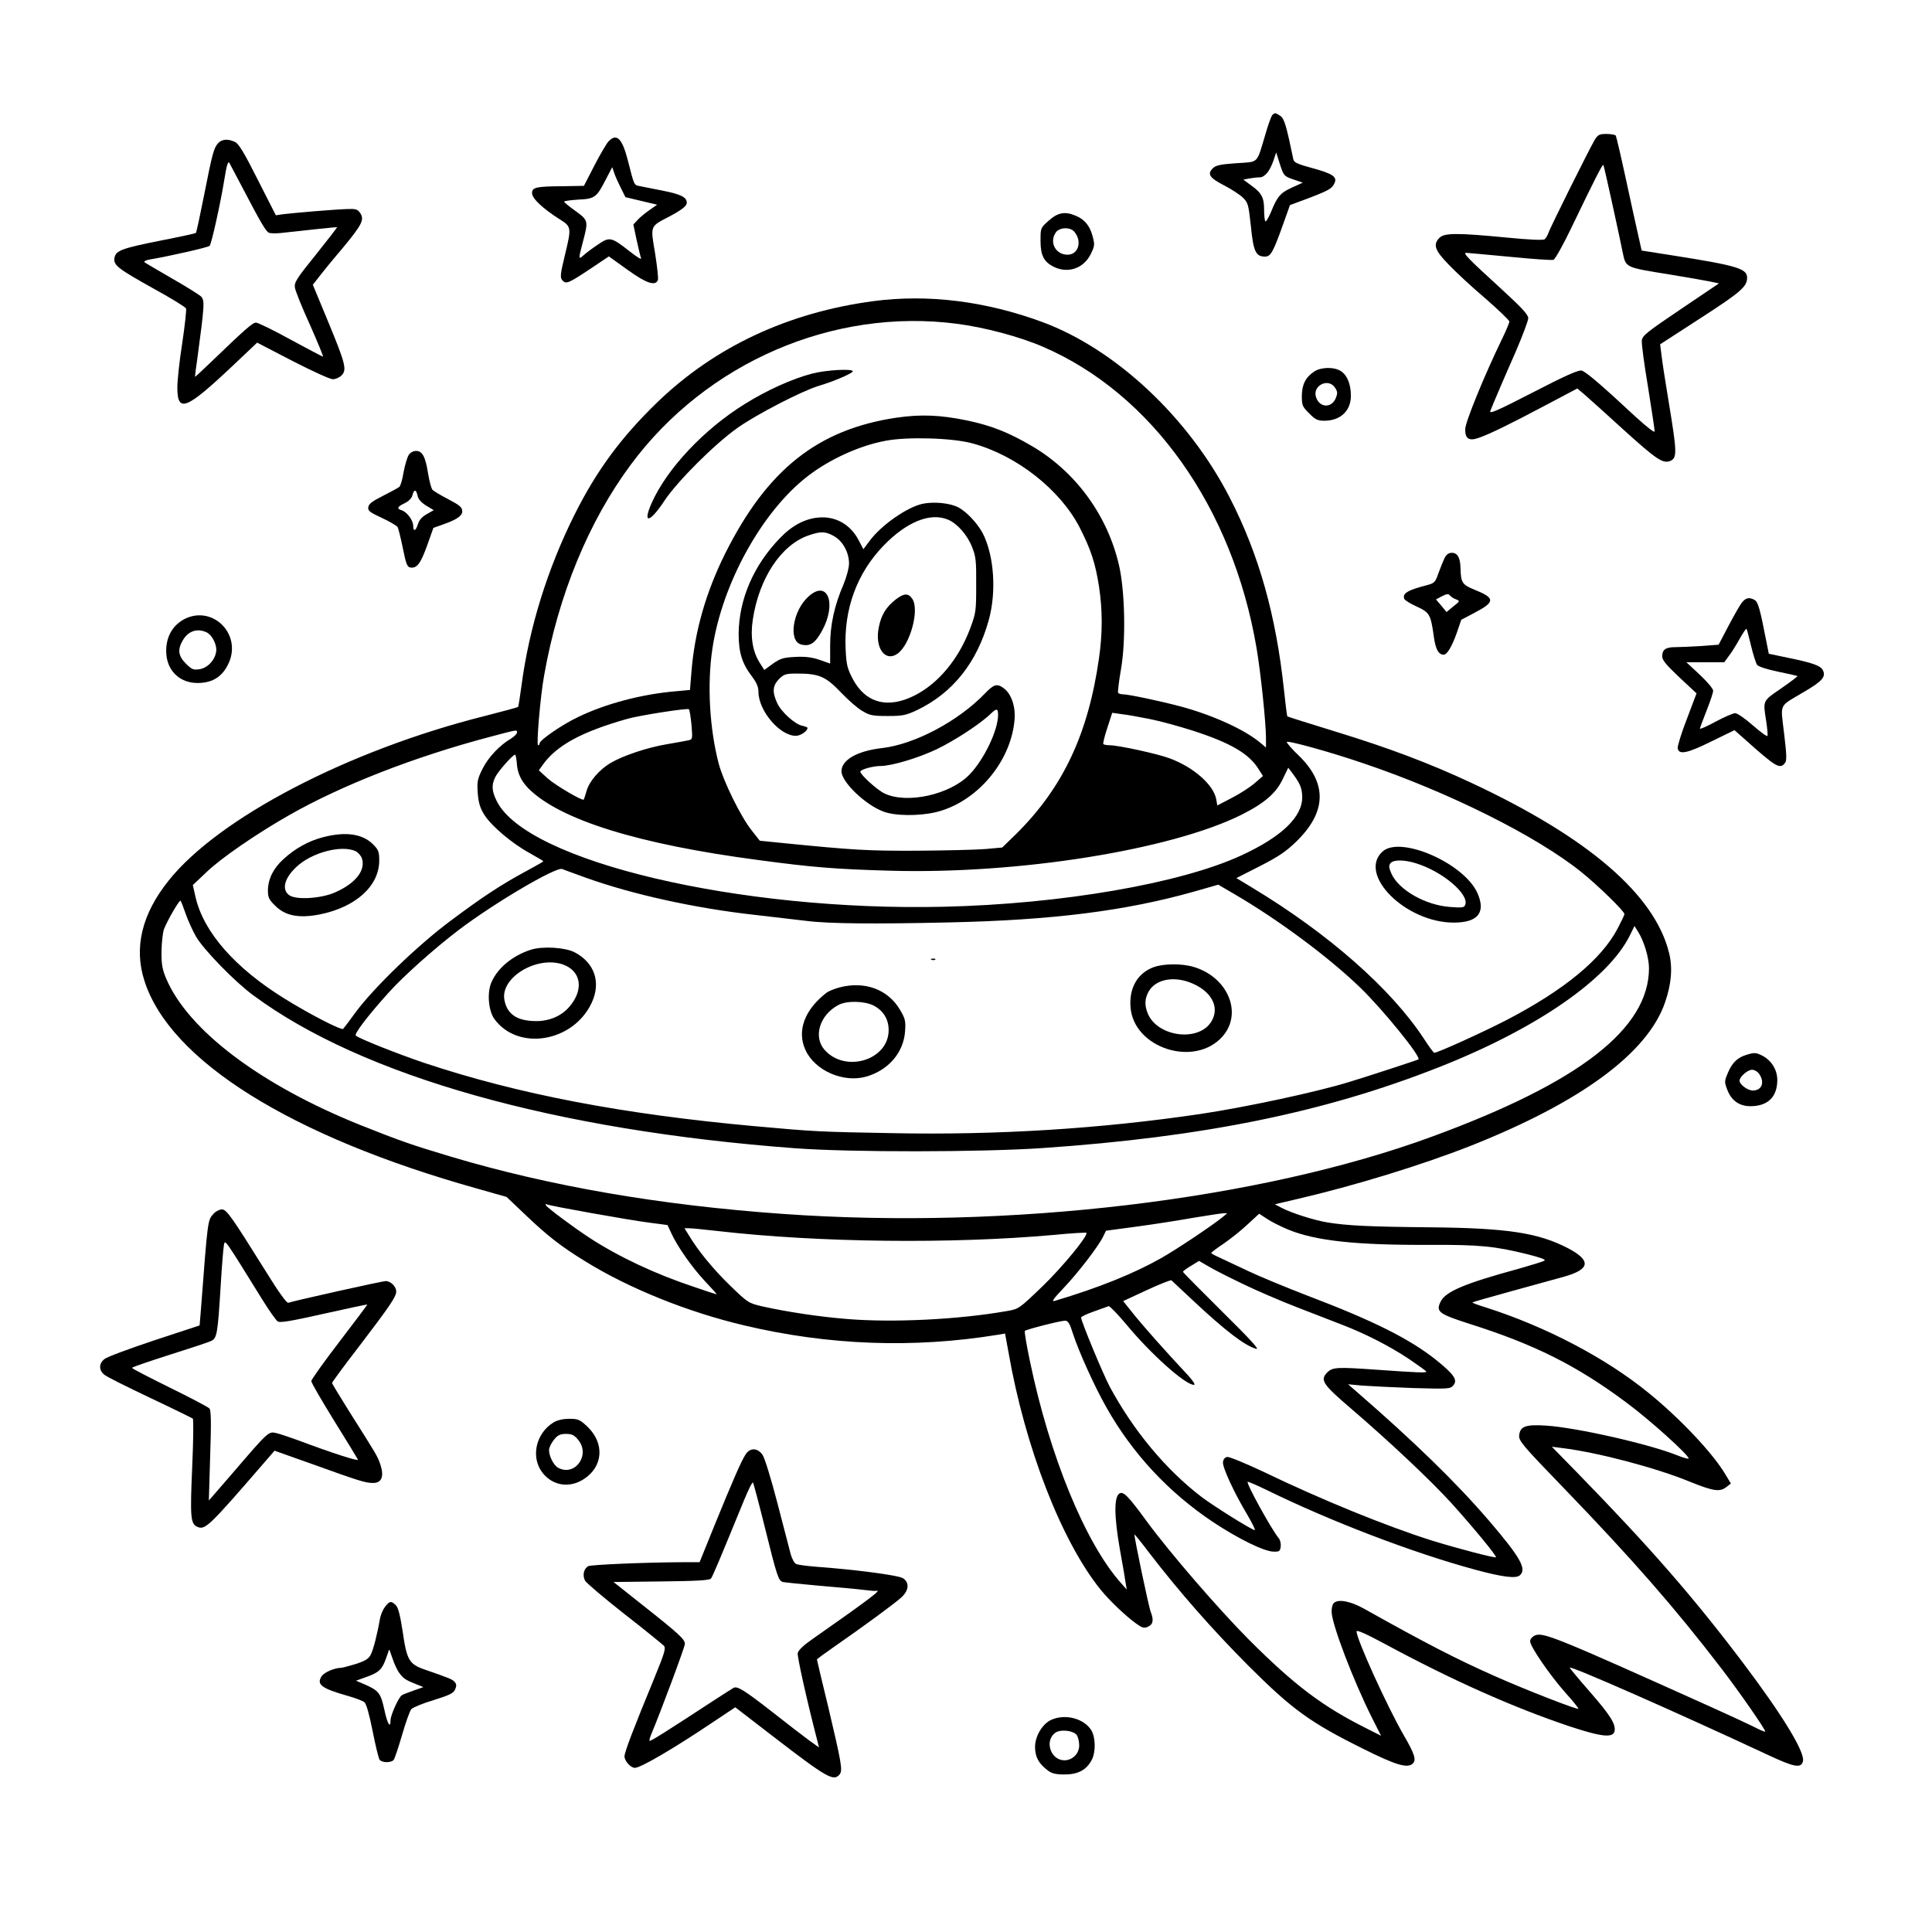 <?xml version="1.0" standalone="no"?>
<!DOCTYPE svg PUBLIC "-//W3C//DTD SVG 20010904//EN"
 "http://www.w3.org/TR/2001/REC-SVG-20010904/DTD/svg10.dtd">
<svg version="1.0" xmlns="http://www.w3.org/2000/svg"
 width="1024pt" height="1024pt" viewBox="0 0 1024 1024"
 preserveAspectRatio="xMidYMid meet">
<g transform="translate(0,1024) scale(0.1,-0.1)"
fill="#000000" stroke="none">
<path d="M6742 9628 c-5 -7 -22 -53 -36 -103 -47 -156 -32 -142 -153 -150 -85
-6 -109 -11 -125 -27 -30 -30 -18 -50 57 -89 39 -20 84 -49 101 -65 29 -28 31
-35 44 -153 13 -134 26 -161 75 -161 30 0 43 24 95 169 l37 104 89 33 c116 44
134 54 147 83 16 34 -10 51 -121 81 -74 20 -94 29 -97 45 -36 175 -48 216 -68
230 -26 18 -32 19 -45 3z m113 -339 l50 -17 -57 -26 c-62 -28 -78 -47 -112
-131 -13 -30 -26 -52 -29 -48 -4 3 -7 32 -7 62 0 64 -13 89 -71 130 l-39 29
31 6 c18 3 42 6 55 6 28 0 55 34 74 90 l14 42 20 -63 c20 -61 22 -63 71 -80z"/>
<path d="M8452 9498 c-27 -45 -238 -468 -246 -495 -4 -11 -12 -25 -19 -31 -8
-6 -81 -3 -202 9 -261 25 -329 25 -355 -1 -36 -36 -26 -66 48 -142 37 -39 124
-120 195 -180 70 -61 127 -116 127 -122 0 -7 -18 -50 -41 -97 -93 -192 -192
-435 -193 -473 -1 -51 19 -65 71 -47 60 21 164 72 351 171 l172 91 39 -33 c21
-18 112 -100 202 -182 181 -164 214 -186 254 -168 34 16 33 48 -9 302 -19 113
-37 230 -40 260 l-7 55 216 140 c212 137 245 166 245 213 0 48 -52 64 -387
117 l-172 27 -16 72 c-9 39 -39 174 -66 300 -27 125 -52 232 -55 237 -3 5 -25
9 -49 9 -38 0 -46 -4 -63 -32z m95 -345 c25 -114 49 -226 53 -248 18 -85 10
-81 250 -120 85 -14 179 -30 208 -36 l53 -11 -203 -137 c-181 -122 -203 -140
-206 -166 -2 -17 13 -128 33 -247 19 -119 35 -224 35 -234 0 -10 -37 19 -101
77 -175 163 -263 239 -286 245 -16 4 -87 -27 -257 -115 -194 -100 -234 -117
-227 -99 17 43 68 163 135 315 36 84 66 163 66 177 0 18 -34 55 -142 154 -173
158 -207 192 -187 192 8 0 111 -10 231 -21 119 -12 223 -19 232 -16 9 4 54 84
99 179 116 241 160 328 165 324 2 -2 24 -98 49 -213z"/>
<path d="M3224 9489 c-10 -11 -44 -69 -74 -127 l-55 -107 -113 -2 c-142 -1
-162 -6 -162 -37 0 -28 57 -81 143 -136 67 -42 67 -43 30 -197 -23 -95 -25
-114 -13 -128 19 -23 33 -17 147 59 l100 67 99 -71 c100 -72 148 -88 161 -54
3 9 -4 73 -15 142 -25 147 -27 141 71 192 70 37 97 58 97 75 0 30 -30 45 -130
65 -58 11 -115 23 -126 25 -23 5 -24 7 -55 130 -31 123 -61 152 -105 104z m66
-244 l25 -50 84 -20 84 -20 -40 -28 c-22 -15 -51 -39 -63 -52 l-23 -25 17 -81
c10 -45 20 -88 24 -98 3 -9 -24 8 -61 37 -98 77 -106 78 -169 35 -29 -19 -63
-45 -75 -56 -28 -25 -28 -22 -3 73 29 110 28 112 -40 162 -33 23 -60 46 -60
49 0 4 33 8 74 11 88 4 98 11 146 105 l35 67 10 -29 c5 -17 21 -52 35 -80z"/>
<path d="M1156 9481 c-23 -25 -31 -56 -75 -279 -21 -106 -40 -195 -43 -197 -2
-2 -84 -20 -181 -39 -212 -42 -242 -54 -250 -91 -7 -40 14 -57 206 -164 93
-51 171 -99 173 -106 3 -7 -6 -89 -20 -183 -15 -94 -26 -200 -26 -235 0 -137
45 -120 293 114 l130 123 187 -97 c103 -53 199 -97 214 -97 14 0 35 9 46 20
30 30 21 63 -72 288 l-80 193 27 34 c14 19 73 92 131 160 106 128 118 153 90
190 -11 16 -25 19 -67 17 -66 -2 -278 -20 -336 -27 l-41 -6 -96 189 c-73 145
-101 191 -121 200 -37 17 -69 15 -89 -7z m124 -226 c104 -199 130 -243 146
-249 9 -3 37 -4 62 -1 142 16 297 32 299 31 1 -1 -50 -67 -113 -146 -102 -126
-115 -147 -111 -174 2 -17 38 -106 80 -198 41 -93 72 -168 69 -168 -4 0 -81
41 -172 90 -90 50 -173 90 -183 90 -18 0 -54 -31 -247 -217 -41 -39 -75 -71
-76 -70 -1 1 4 45 12 97 38 283 40 309 19 329 -11 10 -81 54 -155 96 -74 43
-139 81 -144 85 -5 5 9 12 30 15 120 21 307 64 315 72 10 10 59 231 79 357 10
64 18 92 25 84 1 -2 30 -57 65 -123z"/>
<path d="M5559 9071 c-44 -39 -44 -39 -44 -107 0 -78 18 -113 72 -139 75 -36
158 -7 195 70 20 41 21 49 9 93 -14 54 -42 89 -88 108 -58 25 -96 18 -144 -25z
m134 -58 c44 -50 24 -123 -35 -123 -63 0 -98 66 -62 118 19 27 74 30 97 5z"/>
<path d="M4630 8644 c-453 -60 -841 -242 -1146 -536 -193 -187 -322 -362 -440
-598 -143 -287 -240 -600 -280 -904 -8 -60 -16 -111 -18 -113 -2 -2 -82 -24
-177 -48 -724 -182 -1410 -540 -1675 -872 -142 -177 -185 -355 -129 -530 134
-424 778 -827 1765 -1103 l155 -44 100 -95 c114 -109 189 -168 315 -245 231
-144 547 -271 845 -341 446 -106 898 -122 1341 -50 l41 7 18 -98 c88 -506 281
-1002 488 -1259 47 -58 136 -143 190 -181 32 -23 41 -25 62 -16 27 13 31 35
14 79 -11 27 -90 406 -86 410 1 1 35 -40 74 -92 161 -210 338 -411 527 -601
234 -234 329 -303 609 -442 172 -86 234 -105 263 -81 23 19 13 51 -47 154 -86
149 -249 507 -249 548 0 10 49 -12 148 -65 355 -192 680 -337 981 -438 172
-57 233 -63 239 -23 5 37 -24 83 -133 208 -58 66 -105 123 -105 126 0 13 563
-235 1045 -460 145 -68 181 -75 191 -36 12 47 -109 245 -315 518 -265 351
-493 613 -881 1011 l-135 138 55 -7 c188 -23 499 -105 678 -179 124 -50 158
-55 193 -27 l23 18 -27 45 c-66 113 -240 298 -410 436 -227 185 -544 351 -864
453 -40 12 -71 24 -69 26 2 2 93 28 202 58 109 30 237 65 283 78 139 39 146
85 24 150 -159 83 -322 108 -733 112 -325 3 -442 9 -545 26 -69 11 -194 51
-244 78 l-34 18 119 28 c302 70 660 180 919 282 585 232 938 492 1030 760 34
98 41 185 21 264 -77 308 -428 610 -1046 899 -222 104 -440 186 -714 270 -142
44 -261 81 -263 83 -2 3 -10 67 -18 143 -42 392 -132 714 -286 1014 -217 425
-605 789 -994 933 -301 111 -606 149 -895 111z m441 -120 c148 -19 332 -68
457 -122 578 -249 1006 -853 1132 -1597 22 -128 50 -397 50 -477 l0 -50 -31
26 c-81 68 -249 145 -419 191 -109 29 -279 65 -308 65 -12 0 -23 4 -26 8 -2 4
4 59 15 122 27 150 22 416 -10 554 -61 265 -230 496 -462 632 -123 72 -214
108 -341 135 -145 30 -247 34 -378 15 -414 -62 -682 -273 -905 -717 -104 -208
-165 -421 -181 -640 l-7 -86 -76 -7 c-178 -15 -369 -65 -516 -136 -85 -40
-205 -123 -205 -140 0 -5 -3 -10 -8 -10 -10 0 12 261 32 370 75 425 236 817
460 1118 401 541 1072 831 1727 746z m83 -634 c233 -63 464 -244 568 -445 60
-117 84 -191 103 -314 19 -126 19 -246 0 -379 -57 -402 -191 -686 -438 -931
l-75 -73 -88 -8 c-49 -4 -213 -8 -364 -9 -261 -1 -332 3 -704 40 l-129 13 -44
56 c-57 72 -147 255 -173 350 -49 185 -63 422 -34 613 52 345 263 727 506 914
117 90 276 162 413 187 116 22 354 15 459 -14z m-1489 -1492 c6 -75 6 -77 -17
-82 -13 -3 -65 -12 -116 -21 -101 -17 -230 -60 -296 -99 -59 -35 -113 -97
-127 -148 -7 -24 -14 -45 -15 -46 -6 -9 -151 76 -192 113 l-46 42 22 31 c74
102 204 173 447 242 62 18 319 58 326 51 4 -3 10 -41 14 -83z m2429 31 c56
-11 157 -39 226 -61 202 -65 301 -123 351 -205 l23 -36 -44 -38 c-24 -21 -78
-56 -121 -78 l-77 -40 -6 34 c-15 76 -119 168 -245 215 -62 24 -274 70 -319
70 -16 0 -31 3 -34 6 -3 3 6 41 21 86 l26 80 49 -7 c28 -3 95 -15 150 -26z
m-3354 -72 c0 -7 -15 -21 -32 -32 -60 -35 -120 -99 -150 -159 -27 -54 -30 -67
-26 -128 4 -52 12 -79 34 -115 37 -60 147 -153 242 -205 39 -22 72 -41 72 -43
0 -2 -39 -24 -87 -50 -134 -72 -233 -137 -403 -264 -175 -130 -407 -354 -505
-486 -32 -44 -62 -84 -66 -88 -8 -10 -179 78 -309 159 -264 163 -432 354 -474
541 l-14 62 73 69 c77 74 263 202 435 300 280 160 667 311 1065 416 154 41
145 39 145 23z m4490 -164 c447 -151 912 -383 1150 -574 89 -71 230 -209 230
-224 0 -4 -16 -38 -36 -76 -86 -164 -283 -326 -588 -485 -128 -66 -366 -174
-384 -174 -4 0 -28 33 -54 73 -174 266 -507 559 -914 804 l-81 49 126 64 c100
51 140 79 193 131 160 156 163 308 11 455 -35 33 -63 66 -63 71 0 11 229 -52
410 -114z m-4491 5 c3 -55 22 -96 62 -137 166 -166 582 -296 1223 -380 282
-38 409 -48 696 -56 675 -19 1480 109 1857 295 126 63 187 116 223 193 l28 58
25 -33 c38 -52 48 -75 49 -121 2 -106 -108 -212 -323 -311 -322 -149 -956
-258 -1579 -272 -1082 -25 -2205 240 -2366 558 -28 55 -30 87 -8 131 16 31 92
117 104 117 3 0 7 -19 9 -42z m366 -610 c248 -89 580 -162 895 -197 102 -12
226 -26 275 -32 116 -15 361 -17 755 -8 549 12 937 61 1301 164 l126 36 89
-52 c234 -137 496 -332 663 -493 119 -115 324 -367 309 -381 -3 -3 -278 -93
-368 -120 -171 -53 -551 -134 -785 -169 -534 -79 -1079 -113 -1635 -102 -386
7 -411 8 -730 37 -695 63 -1252 169 -1750 335 -134 45 -347 129 -364 145 -10
9 63 105 174 228 77 86 238 230 370 331 187 142 517 337 550 324 8 -4 65 -24
125 -46z m-2121 -191 c12 -35 37 -90 56 -123 41 -69 205 -238 302 -309 579
-429 1598 -716 2873 -811 293 -22 987 -21 1310 1 849 58 1495 189 2100 428
519 204 902 469 1015 702 l23 47 19 -30 c32 -51 58 -138 58 -194 -1 -320 -367
-605 -1149 -892 -914 -336 -2244 -495 -3441 -410 -652 46 -1236 147 -1762 304
-216 65 -264 82 -478 167 -530 213 -914 503 -1030 778 -20 49 -25 75 -24 145
1 47 7 99 13 115 20 50 82 157 88 151 3 -3 15 -34 27 -69z m2147 -1586 c123
-22 265 -46 316 -52 l91 -12 19 -41 c32 -71 109 -181 178 -255 37 -39 66 -71
63 -71 -2 0 -56 17 -119 39 -208 69 -400 160 -554 260 -87 57 -221 157 -231
172 -4 7 -3 9 3 6 6 -4 111 -24 234 -46z m3349 -22 c-64 -51 -244 -171 -325
-217 -145 -82 -330 -157 -565 -227 -19 -6 -8 10 48 69 78 82 185 222 209 272
l15 31 164 22 c90 12 223 33 296 46 73 12 144 23 158 24 l25 1 -25 -21z m350
-67 c146 -59 359 -82 750 -80 263 1 342 -7 513 -49 74 -19 103 -29 92 -35 -8
-5 -70 -24 -137 -43 -283 -77 -385 -120 -412 -173 -27 -54 -11 -66 151 -118
347 -110 569 -221 832 -417 121 -89 331 -278 331 -297 0 -4 -27 3 -59 16 -149
60 -532 147 -696 158 -109 7 -138 -4 -143 -51 -3 -30 15 -51 241 -285 357
-370 587 -633 829 -949 102 -133 239 -331 234 -337 -2 -2 -31 10 -63 27 -33
16 -129 61 -214 99 -840 378 -901 403 -945 383 -13 -6 -24 -19 -24 -30 0 -28
106 -182 189 -275 39 -43 69 -81 67 -83 -6 -6 -279 100 -445 174 -202 90 -351
166 -694 358 -71 39 -135 51 -158 28 -7 -7 -12 -28 -11 -48 3 -69 114 -360
213 -558 l49 -97 -79 40 c-232 116 -380 228 -621 469 -162 163 -419 460 -543
629 -98 134 -123 159 -144 146 -29 -18 -28 -123 3 -298 15 -83 29 -164 31
-181 l5 -30 -31 35 c-188 211 -378 673 -482 1175 -18 85 -30 157 -27 161 9 8
188 54 213 54 16 0 25 -14 42 -69 33 -100 114 -279 178 -392 138 -244 329
-449 564 -606 133 -88 270 -156 321 -157 31 -1 35 2 38 27 2 16 -3 36 -11 45
-36 43 -173 290 -164 298 2 2 46 -17 98 -42 340 -167 779 -335 1109 -424 140
-38 214 -48 235 -30 39 33 4 95 -163 290 -175 204 -400 422 -702 684 l-45 39
75 -7 c41 -3 163 -9 270 -13 184 -5 196 -5 212 13 26 29 6 58 -89 135 -142
113 -331 208 -689 344 -106 41 -245 98 -308 128 -63 30 -133 63 -155 73 -23
10 -41 20 -41 23 0 3 29 25 65 49 35 24 92 69 126 101 l63 58 41 -27 c22 -15
74 -41 115 -58z m-3023 -7 c534 -61 1237 -69 1782 -20 90 9 166 13 169 11 12
-13 -126 -181 -235 -286 -122 -117 -123 -118 -187 -129 -256 -45 -602 -62
-846 -42 -150 12 -320 38 -450 67 -72 17 -76 19 -168 108 -89 86 -171 185
-221 269 l-23 37 25 0 c14 0 83 -7 154 -15z m2778 -279 c72 -35 202 -91 290
-125 88 -34 196 -76 240 -93 124 -48 251 -113 353 -181 50 -34 92 -64 92 -67
0 -7 -48 -5 -261 10 -211 15 -236 14 -264 -14 -40 -40 -25 -63 125 -191 203
-174 426 -384 532 -501 121 -134 243 -283 237 -288 -6 -5 -208 48 -337 88
-242 76 -588 217 -897 366 -93 44 -179 79 -190 78 -13 -2 -21 -12 -23 -28 -3
-27 58 -160 131 -282 25 -43 42 -78 38 -78 -15 0 -220 128 -284 177 -189 145
-360 351 -485 583 -36 68 -152 347 -152 367 0 4 30 19 68 32 37 13 72 26 78
28 5 2 48 -42 94 -97 128 -155 312 -320 358 -320 9 0 -3 19 -29 48 -136 146
-224 246 -282 316 l-64 80 125 58 c69 32 128 55 131 52 3 -3 53 -50 111 -104
175 -164 277 -242 338 -259 20 -6 -29 48 -180 197 -114 113 -208 208 -208 211
0 4 19 18 43 32 l42 26 50 -29 c28 -17 109 -58 180 -92z"/>
<path d="M4305 8260 c-105 -27 -242 -89 -357 -161 -217 -134 -413 -343 -494
-525 -50 -113 -11 -107 67 11 68 103 266 301 389 388 101 71 338 194 430 222
81 24 180 67 180 77 0 15 -143 7 -215 -12z"/>
<path d="M4891 7570 c-82 -17 -220 -113 -282 -197 l-33 -44 -23 44 c-43 86
-123 132 -214 124 -73 -6 -142 -43 -205 -109 -140 -144 -218 -326 -219 -508 0
-98 18 -157 71 -226 24 -32 34 -55 34 -82 1 -100 113 -232 198 -232 25 0 62
25 62 42 0 3 -12 8 -27 11 -40 8 -113 74 -134 121 -27 59 -24 92 10 127 27 26
36 29 95 29 116 0 152 -15 231 -98 39 -41 90 -86 115 -100 40 -24 55 -27 135
-27 80 0 97 4 155 31 190 91 319 253 381 479 41 149 28 340 -32 458 -28 53
-86 115 -130 138 -45 23 -128 31 -188 19z m133 -84 c49 -20 103 -81 128 -145
20 -49 23 -73 22 -201 0 -140 -1 -148 -33 -234 -61 -160 -167 -288 -293 -352
-142 -72 -260 -41 -328 87 -29 56 -34 74 -38 158 -10 213 60 403 201 549 122
126 247 177 341 138z m-603 -88 c46 -26 79 -86 79 -145 0 -23 -13 -71 -29
-110 -49 -113 -71 -216 -71 -323 l0 -97 -57 20 c-42 14 -77 18 -130 15 -61 -3
-77 -8 -117 -36 l-45 -33 -25 39 c-37 59 -50 137 -36 228 33 219 150 396 295
446 66 23 90 22 136 -4z"/>
<path d="M4748 7063 c-51 -40 -77 -81 -90 -147 -23 -109 33 -188 100 -140 66
48 116 231 78 289 -21 32 -44 32 -88 -2z"/>
<path d="M4287 7080 c-85 -74 -111 -239 -40 -256 46 -12 74 7 110 73 79 144
30 272 -70 183z"/>
<path d="M5220 6564 c-142 -147 -372 -269 -545 -289 -132 -15 -215 -63 -215
-123 0 -56 125 -177 221 -213 61 -24 187 -25 278 -4 215 51 398 264 418 487 7
69 -15 137 -54 168 -38 29 -54 25 -103 -26z m70 -113 c0 -82 -75 -238 -152
-317 -103 -106 -332 -157 -451 -99 -38 18 -127 99 -127 115 0 11 66 30 106 30
59 0 200 42 299 89 95 46 232 135 285 187 32 31 40 30 40 -5z"/>
<path d="M1710 5802 c-76 -20 -146 -59 -208 -116 -54 -49 -81 -105 -82 -165 0
-37 5 -49 38 -81 53 -54 126 -68 235 -47 192 38 317 151 317 286 0 47 -4 57
-33 86 -56 56 -146 69 -267 37z m174 -73 c14 -7 29 -24 34 -38 21 -62 -31
-131 -138 -179 -72 -34 -206 -43 -245 -18 -44 29 -29 91 37 152 79 75 237 117
312 83z"/>
<path d="M7327 5726 c-132 -122 124 -376 378 -376 129 0 172 54 125 158 -72
158 -410 305 -503 218z m176 -61 c140 -42 285 -164 263 -221 -6 -15 -17 -16
-82 -11 -130 10 -270 90 -309 176 -14 33 -15 43 -5 56 16 19 71 19 133 0z"/>
<path d="M2813 5206 c-97 -31 -177 -98 -209 -174 -23 -54 -15 -148 15 -191
124 -174 419 -126 517 84 51 108 15 213 -91 268 -51 26 -172 33 -232 13z m168
-77 c100 -34 116 -135 35 -227 -42 -48 -106 -75 -177 -74 -101 1 -153 38 -166
115 -19 117 171 231 308 186z"/>
<path d="M4938 5153 c7 -3 16 -2 19 1 4 3 -2 6 -13 5 -11 0 -14 -3 -6 -6z"/>
<path d="M6115 5114 c-85 -31 -131 -109 -123 -212 16 -218 341 -322 488 -155
108 123 28 314 -153 368 -63 19 -159 18 -212 -1z m186 -79 c117 -42 168 -131
119 -210 -67 -109 -284 -81 -336 42 -19 45 -17 82 6 121 36 59 123 78 211 47z"/>
<path d="M4448 5006 c-26 -7 -55 -19 -65 -26 -118 -90 -161 -203 -114 -305 50
-110 202 -176 323 -141 117 34 197 127 205 239 4 56 1 68 -27 115 -63 108
-188 154 -322 118z m183 -96 c51 -27 79 -72 79 -130 0 -159 -230 -229 -340
-104 -61 70 -25 186 75 238 44 23 137 21 186 -4z"/>
<path d="M6966 8271 c-46 -30 -66 -70 -66 -130 0 -49 3 -57 39 -92 32 -33 45
-39 80 -39 85 0 141 52 141 132 0 61 -19 109 -53 131 -35 23 -105 22 -141 -2z
m110 -86 c14 -21 14 -30 4 -55 -22 -54 -85 -52 -104 3 -23 62 64 107 100 52z"/>
<path d="M2166 7828 c-8 -13 -20 -54 -27 -91 -6 -38 -16 -73 -23 -78 -6 -5
-45 -26 -86 -47 -56 -28 -76 -43 -78 -60 -3 -19 7 -27 72 -57 41 -19 78 -41
83 -48 4 -6 17 -57 28 -112 17 -84 23 -100 40 -103 35 -5 54 20 89 117 l33 93
53 19 c69 24 100 45 100 68 0 23 -11 32 -85 71 -33 17 -65 37 -72 43 -7 7 -17
46 -24 87 -14 89 -30 120 -64 120 -14 0 -31 -9 -39 -22z m47 -215 c4 -19 19
-36 46 -53 l40 -24 -37 -21 c-25 -14 -40 -31 -47 -53 -11 -37 -25 -42 -25 -8
0 28 -33 72 -60 81 -29 9 -25 19 15 38 21 10 37 26 41 42 8 33 20 32 27 -2z"/>
<path d="M7657 7283 c-8 -16 -22 -52 -33 -81 -16 -48 -22 -53 -59 -63 -105
-27 -133 -44 -122 -73 3 -8 33 -26 66 -41 68 -31 74 -42 90 -155 9 -70 25
-100 53 -100 18 0 43 43 68 112 l25 73 70 37 c111 58 111 78 -1 123 -64 26
-71 37 -73 113 -1 56 -16 82 -46 82 -17 0 -29 -9 -38 -27z m61 -220 c21 -8 20
-10 -15 -37 l-36 -30 -28 34 -28 33 32 17 c26 13 34 14 43 3 6 -7 20 -16 32
-20z"/>
<path d="M9232 7046 c-10 -13 -42 -69 -71 -124 l-52 -99 -91 -7 c-50 -3 -112
-6 -138 -6 -52 0 -70 -13 -70 -49 0 -20 22 -46 91 -111 l91 -85 -51 -135 c-29
-74 -50 -144 -49 -155 5 -37 49 -29 178 35 l123 60 51 -45 c170 -152 189 -163
216 -130 11 13 10 42 -4 158 -19 165 -32 138 111 223 93 55 112 78 94 113 -13
23 -53 38 -186 65 l-100 21 -13 65 c-33 171 -44 210 -62 220 -29 16 -47 12
-68 -14z m49 -229 c11 -47 26 -92 32 -101 7 -9 52 -24 111 -36 55 -11 101 -22
103 -23 2 -2 -38 -32 -87 -66 -99 -68 -96 -62 -79 -172 6 -38 9 -74 7 -79 -2
-6 -36 19 -77 55 -41 36 -83 65 -94 65 -11 0 -58 -20 -104 -45 -46 -25 -83
-41 -83 -37 0 4 16 47 35 95 19 48 35 95 35 106 0 11 -31 47 -71 85 l-71 66
100 0 101 0 24 33 c14 17 39 58 57 90 18 32 34 56 37 54 2 -3 13 -43 24 -90z"/>
<path d="M984 6962 c-73 -35 -110 -106 -102 -194 9 -89 75 -148 165 -148 82 0
136 36 168 112 62 150 -86 297 -231 230z m110 -73 c32 -15 59 -71 51 -107 -9
-45 -46 -82 -87 -89 -33 -5 -41 -2 -73 30 -41 41 -45 75 -15 125 29 48 75 63
124 41z"/>
<path d="M9259 4650 c-48 -14 -77 -41 -99 -92 -21 -49 -21 -52 -5 -94 22 -58
65 -88 125 -87 91 1 140 50 140 139 0 54 -31 104 -80 129 -32 16 -42 17 -81 5z
m65 -102 c31 -45 14 -88 -34 -88 -27 0 -70 32 -70 52 0 21 43 58 66 58 13 0
30 -10 38 -22z"/>
<path d="M1133 3808 c-33 -36 -31 -25 -68 -508 l-7 -85 -240 -79 c-132 -44
-251 -88 -264 -99 -31 -24 -31 -60 0 -84 13 -11 122 -65 242 -122 121 -57 222
-107 226 -110 4 -3 3 -116 -3 -250 -12 -273 -9 -307 26 -323 42 -19 59 -3 360
345 l50 58 200 -71 c250 -90 282 -100 323 -100 45 0 59 35 38 98 -16 46 -19
50 -165 281 -50 80 -91 147 -91 151 0 4 63 90 141 191 167 219 199 266 199
294 0 26 -29 55 -56 55 -18 0 -489 -105 -516 -115 -8 -3 -51 56 -117 163 -183
293 -210 332 -235 332 -12 0 -32 -10 -43 -22z m258 -457 c35 -57 72 -109 81
-115 13 -8 72 2 245 41 125 28 229 50 230 49 1 -1 -65 -89 -147 -196 -82 -107
-150 -202 -150 -210 0 -9 55 -103 121 -210 67 -107 123 -200 126 -206 4 -11
-135 34 -322 104 -44 16 -95 33 -113 37 -39 8 -39 9 -231 -215 l-124 -143 7
237 c6 174 5 241 -4 251 -6 7 -101 57 -211 111 -109 54 -199 100 -199 104 0 4
89 34 198 69 108 34 208 67 222 74 30 15 34 36 50 297 6 102 14 197 17 212 6
30 3 33 204 -291z"/>
<path d="M2934 2701 c-95 -58 -123 -187 -57 -269 54 -67 141 -80 215 -33 105
66 114 190 22 279 -41 38 -49 42 -97 42 -33 0 -63 -7 -83 -19z m130 -92 c67
-79 -15 -196 -105 -149 -24 13 -49 61 -49 94 0 13 12 38 26 55 20 25 34 31 64
31 30 0 44 -6 64 -31z"/>
<path d="M3953 2533 c-22 -32 -69 -139 -173 -395 l-72 -178 -92 0 c-199 -1
-482 -13 -498 -21 -24 -13 -32 -48 -17 -77 8 -13 102 -93 209 -177 108 -84
201 -160 209 -168 11 -14 3 -39 -52 -174 -111 -269 -157 -390 -157 -412 0 -25
33 -61 55 -61 31 0 207 103 421 247 l111 74 196 -151 c291 -224 325 -243 357
-205 17 21 11 57 -59 353 -34 139 -61 254 -61 256 0 3 37 30 83 62 163 113
333 238 365 268 40 37 43 78 8 101 -24 16 -255 46 -461 61 -49 4 -97 10 -106
15 -9 4 -21 27 -28 51 -6 24 -38 147 -71 273 -33 127 -68 241 -79 255 -26 36
-64 38 -88 3z m102 -393 c64 -258 71 -277 94 -285 9 -2 97 -11 196 -20 99 -8
205 -18 235 -22 30 -4 58 -6 63 -5 36 10 -28 -39 -339 -257 -46 -32 -73 -58
-76 -73 -3 -18 47 -245 106 -472 l7 -28 -53 38 c-29 21 -116 88 -192 148 -150
117 -188 141 -208 130 -7 -4 -56 -35 -108 -69 -245 -160 -333 -216 -337 -212
-2 3 1 15 6 28 56 134 181 470 181 486 0 24 -27 50 -227 208 l-151 120 253 3
c186 2 255 6 263 15 9 11 43 92 175 414 23 56 44 99 48 95 3 -4 32 -113 64
-242z"/>
<path d="M2041 1724 c-11 -14 -23 -42 -27 -63 -14 -82 -35 -164 -49 -191 -12
-23 -29 -33 -81 -50 -36 -11 -71 -20 -78 -20 -33 0 -88 -24 -101 -44 -29 -44
-2 -65 140 -105 39 -11 78 -26 86 -33 11 -8 26 -64 44 -153 15 -77 32 -146 37
-152 13 -17 63 -17 75 0 5 6 25 66 44 131 19 66 41 128 49 137 8 9 61 31 118
48 83 26 105 36 114 56 8 18 8 28 -1 39 -12 15 -27 21 -160 67 -83 29 -95 50
-117 203 -13 84 -23 125 -36 138 -24 24 -33 23 -57 -8z m76 -352 c22 -29 32
-36 87 -58 l40 -16 -51 -18 c-29 -10 -57 -21 -63 -25 -17 -10 -60 -106 -60
-132 0 -48 -17 -20 -33 56 -19 86 -29 100 -101 132 l-49 21 53 19 c68 24 85
40 106 99 l17 49 18 -51 c9 -27 25 -62 36 -76z"/>
<path d="M5573 1125 c-48 -21 -88 -88 -87 -147 1 -52 20 -86 68 -122 21 -16
42 -21 89 -21 71 0 116 24 144 78 21 41 20 117 -2 155 -38 63 -137 90 -212 57z
m134 -81 c7 -10 13 -35 13 -55 0 -44 -36 -79 -79 -79 -73 1 -106 103 -48 146
28 20 96 12 114 -12z"/>
</g>
</svg>
